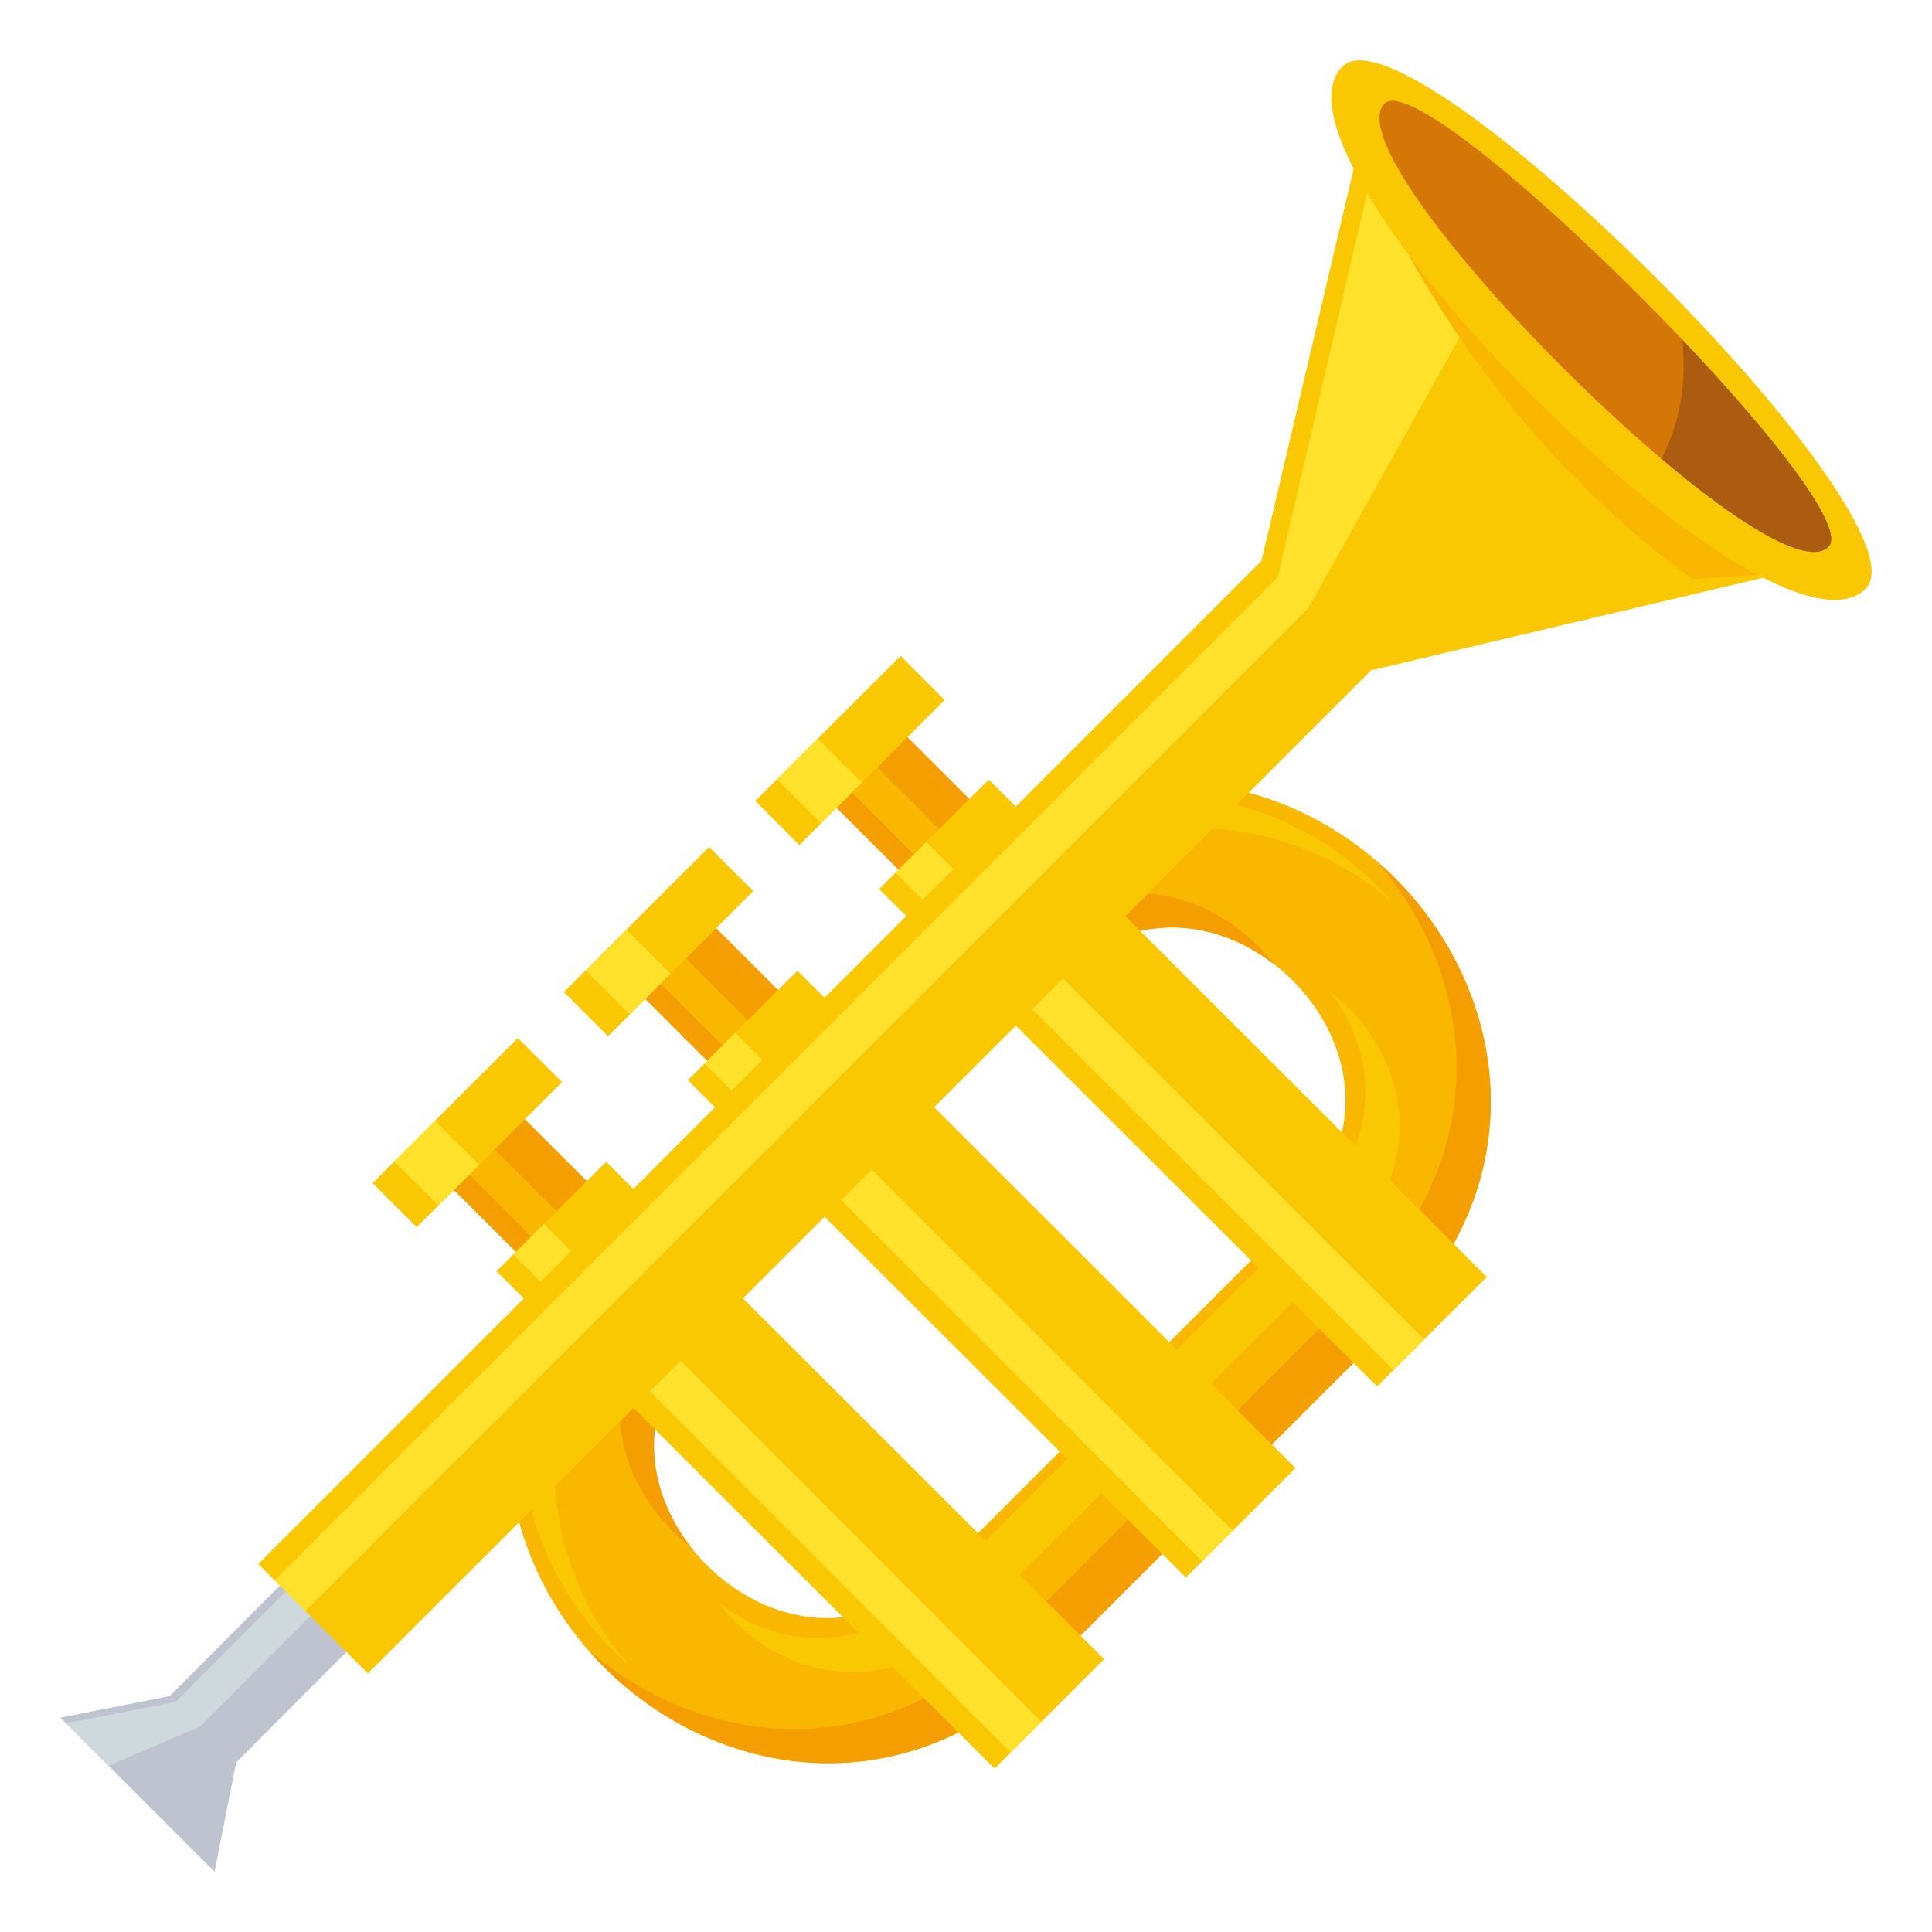 <svg xmlns="http://www.w3.org/2000/svg" width="64" height="64"><path fill="#F9B700" d="M20.021 55.239c-3.656-3.65-4.802-9.896.079-14.773l11.317-11.302c4.883-4.877 11.137-3.731 14.792-.081 3.655 3.651 4.802 9.897-.081 14.774L34.813 55.159c-4.881 4.876-11.136 3.732-14.792.08zm22.793-22.765c-1.971-1.968-5.21-2.708-8.002.08L23.497 43.856c-2.793 2.789-2.054 6.023-.081 7.993 1.971 1.968 5.21 2.707 8.003-.082l11.315-11.302c2.793-2.787 2.053-6.022.08-7.991z"/><path fill="#F59E01" d="M23.497 43.856l11.315-11.303c2.524-2.52 5.41-2.153 7.397-.604a6.315 6.315 0 0 0-.526-.605c-1.973-1.97-5.211-2.709-8.002.08L22.365 42.726c-2.793 2.789-2.053 6.023-.082 7.992.19.19.395.362.604.527-1.547-1.985-1.914-4.868.61-7.389z"/><path fill="#F59E01" d="M46.21 29.083c-.188-.188-.39-.365-.591-.541 3.213 3.707 4.009 9.561-.621 14.185L33.683 54.028c-4.631 4.624-10.493 3.829-14.204.622.177.2.356.401.543.589 3.655 3.651 9.91 4.796 14.792-.08l11.315-11.302c4.883-4.877 3.736-11.123.081-14.774z"/><path fill="#F9C802" d="M21.585 41.576l10.944-10.931c4.479-4.473 10.063-3.79 13.562-.776-.166-.189-.33-.378-.51-.556-3.44-3.436-9.395-4.45-14.116.268L20.52 40.514c-4.723 4.716-3.709 10.661-.269 14.099.178.177.367.344.556.508-3.017-3.495-3.702-9.072.778-13.545zm22.804-.006c2.926-2.924 2.247-6.217.275-8.187a6.145 6.145 0 0 0-.607-.524c1.539 1.995 1.845 4.939-.8 7.582L31.393 52.289c-2.646 2.644-5.593 2.338-7.591.8a6.3 6.3 0 0 0 .524.607c1.971 1.968 5.27 2.646 8.198-.277L44.389 41.57z"/><path fill="#BEC3CF" d="M7.825 58.383l4.449-4.461-2.203-2.201-4.449 4.464L2 56.901 7.105 62z"/><path fill="#CFD8DD" d="M10.268 51.917l-4.45 4.463-3.632.707 1.407 1.407 3.038-1.302 4.449-4.463z"/><path fill="#F59E01" d="M19.99 39.675l-2.35 2.347-2.711-2.707 2.35-2.346z"/><path fill="#F9B700" d="M15.44 38.805l.838-.837 2.708 2.708-.837.838z"/><path fill="#F9C802" d="M36.575 54.961l-3.63 3.626-16.496-16.476 3.63-3.626z"/><path fill="#FFE12C" d="M16.999 41.559l1.018-1.018 16.48 16.493-1.02 1.018z"/><path fill="#F9C802" d="M18.616 35.846l-4.811 4.805-1.462-1.459 4.812-4.806z"/><path fill="#FFE12C" d="M13.063 38.475l1.35-1.35 1.461 1.462-1.35 1.35z"/><path fill="#F59E01" d="M26.327 33.346l-2.35 2.346-2.71-2.707 2.349-2.346z"/><path fill="#F9B700" d="M25.326 34.347l-.84.837-2.711-2.706.84-.838z"/><path fill="#F9C802" d="M42.913 48.633l-3.63 3.624-16.497-16.474 3.63-3.628z"/><path fill="#FFE12C" d="M23.336 35.229l1.02-1.018 16.479 16.494-1.019 1.017z"/><path fill="#F9C802" d="M18.68 32.862l4.812-4.806 1.46 1.463-4.81 4.806z"/><path fill="#FFE12C" d="M19.4 32.144l1.348-1.349 1.461 1.462-1.348 1.348z"/><path fill="#F59E01" d="M32.664 27.018l-2.349 2.345-2.711-2.707 2.35-2.345z"/><path fill="#F9B700" d="M28.114 26.147l.838-.84 2.711 2.709-.838.84z"/><path fill="#F9C802" d="M49.25 42.302l-3.631 3.626-16.496-16.476 3.63-3.626z"/><path fill="#FFE12C" d="M47.181 44.37l-1.02 1.017-16.497-16.476 1.02-1.016z"/><path fill="#F9C802" d="M25.02 26.533l4.813-4.804 1.458 1.46-4.812 4.805z"/><path fill="#FFE12C" d="M25.739 25.815l1.351-1.35 1.46 1.46-1.352 1.351z"/><path fill="#F9C802" d="M45.001 4.921L41.789 18.58 8.556 51.808l3.631 3.626 33.232-33.228 13.657-3.227z"/><path fill="#FFE12C" d="M49.395 9.31L45.51 5.43l-3.181 13.691-33.23 33.228 1.017 1.018 33.231-33.228z"/><path fill="#F9B700" d="M56.067 19.184c-8.18-5.96-11.066-14.263-11.066-14.263l14.075 14.058-3.009.205z"/><path fill="#F9C802" d="M61.8 19.504C58.7 22.6 41.376 5.297 44.474 2.2 46.724-.044 64.047 17.258 61.8 19.504z"/><path fill="#D47706" d="M60.569 18.115C58.666 20.017 43.961 5.332 45.865 3.431c1.381-1.379 16.084 13.304 14.704 14.684z"/><path fill="#AB5C10" d="M60.569 18.115c.595-.595-1.809-3.673-4.845-6.865.154 1.368-.047 2.714-.688 3.946 2.579 2.183 4.859 3.593 5.533 2.919z"/></svg>